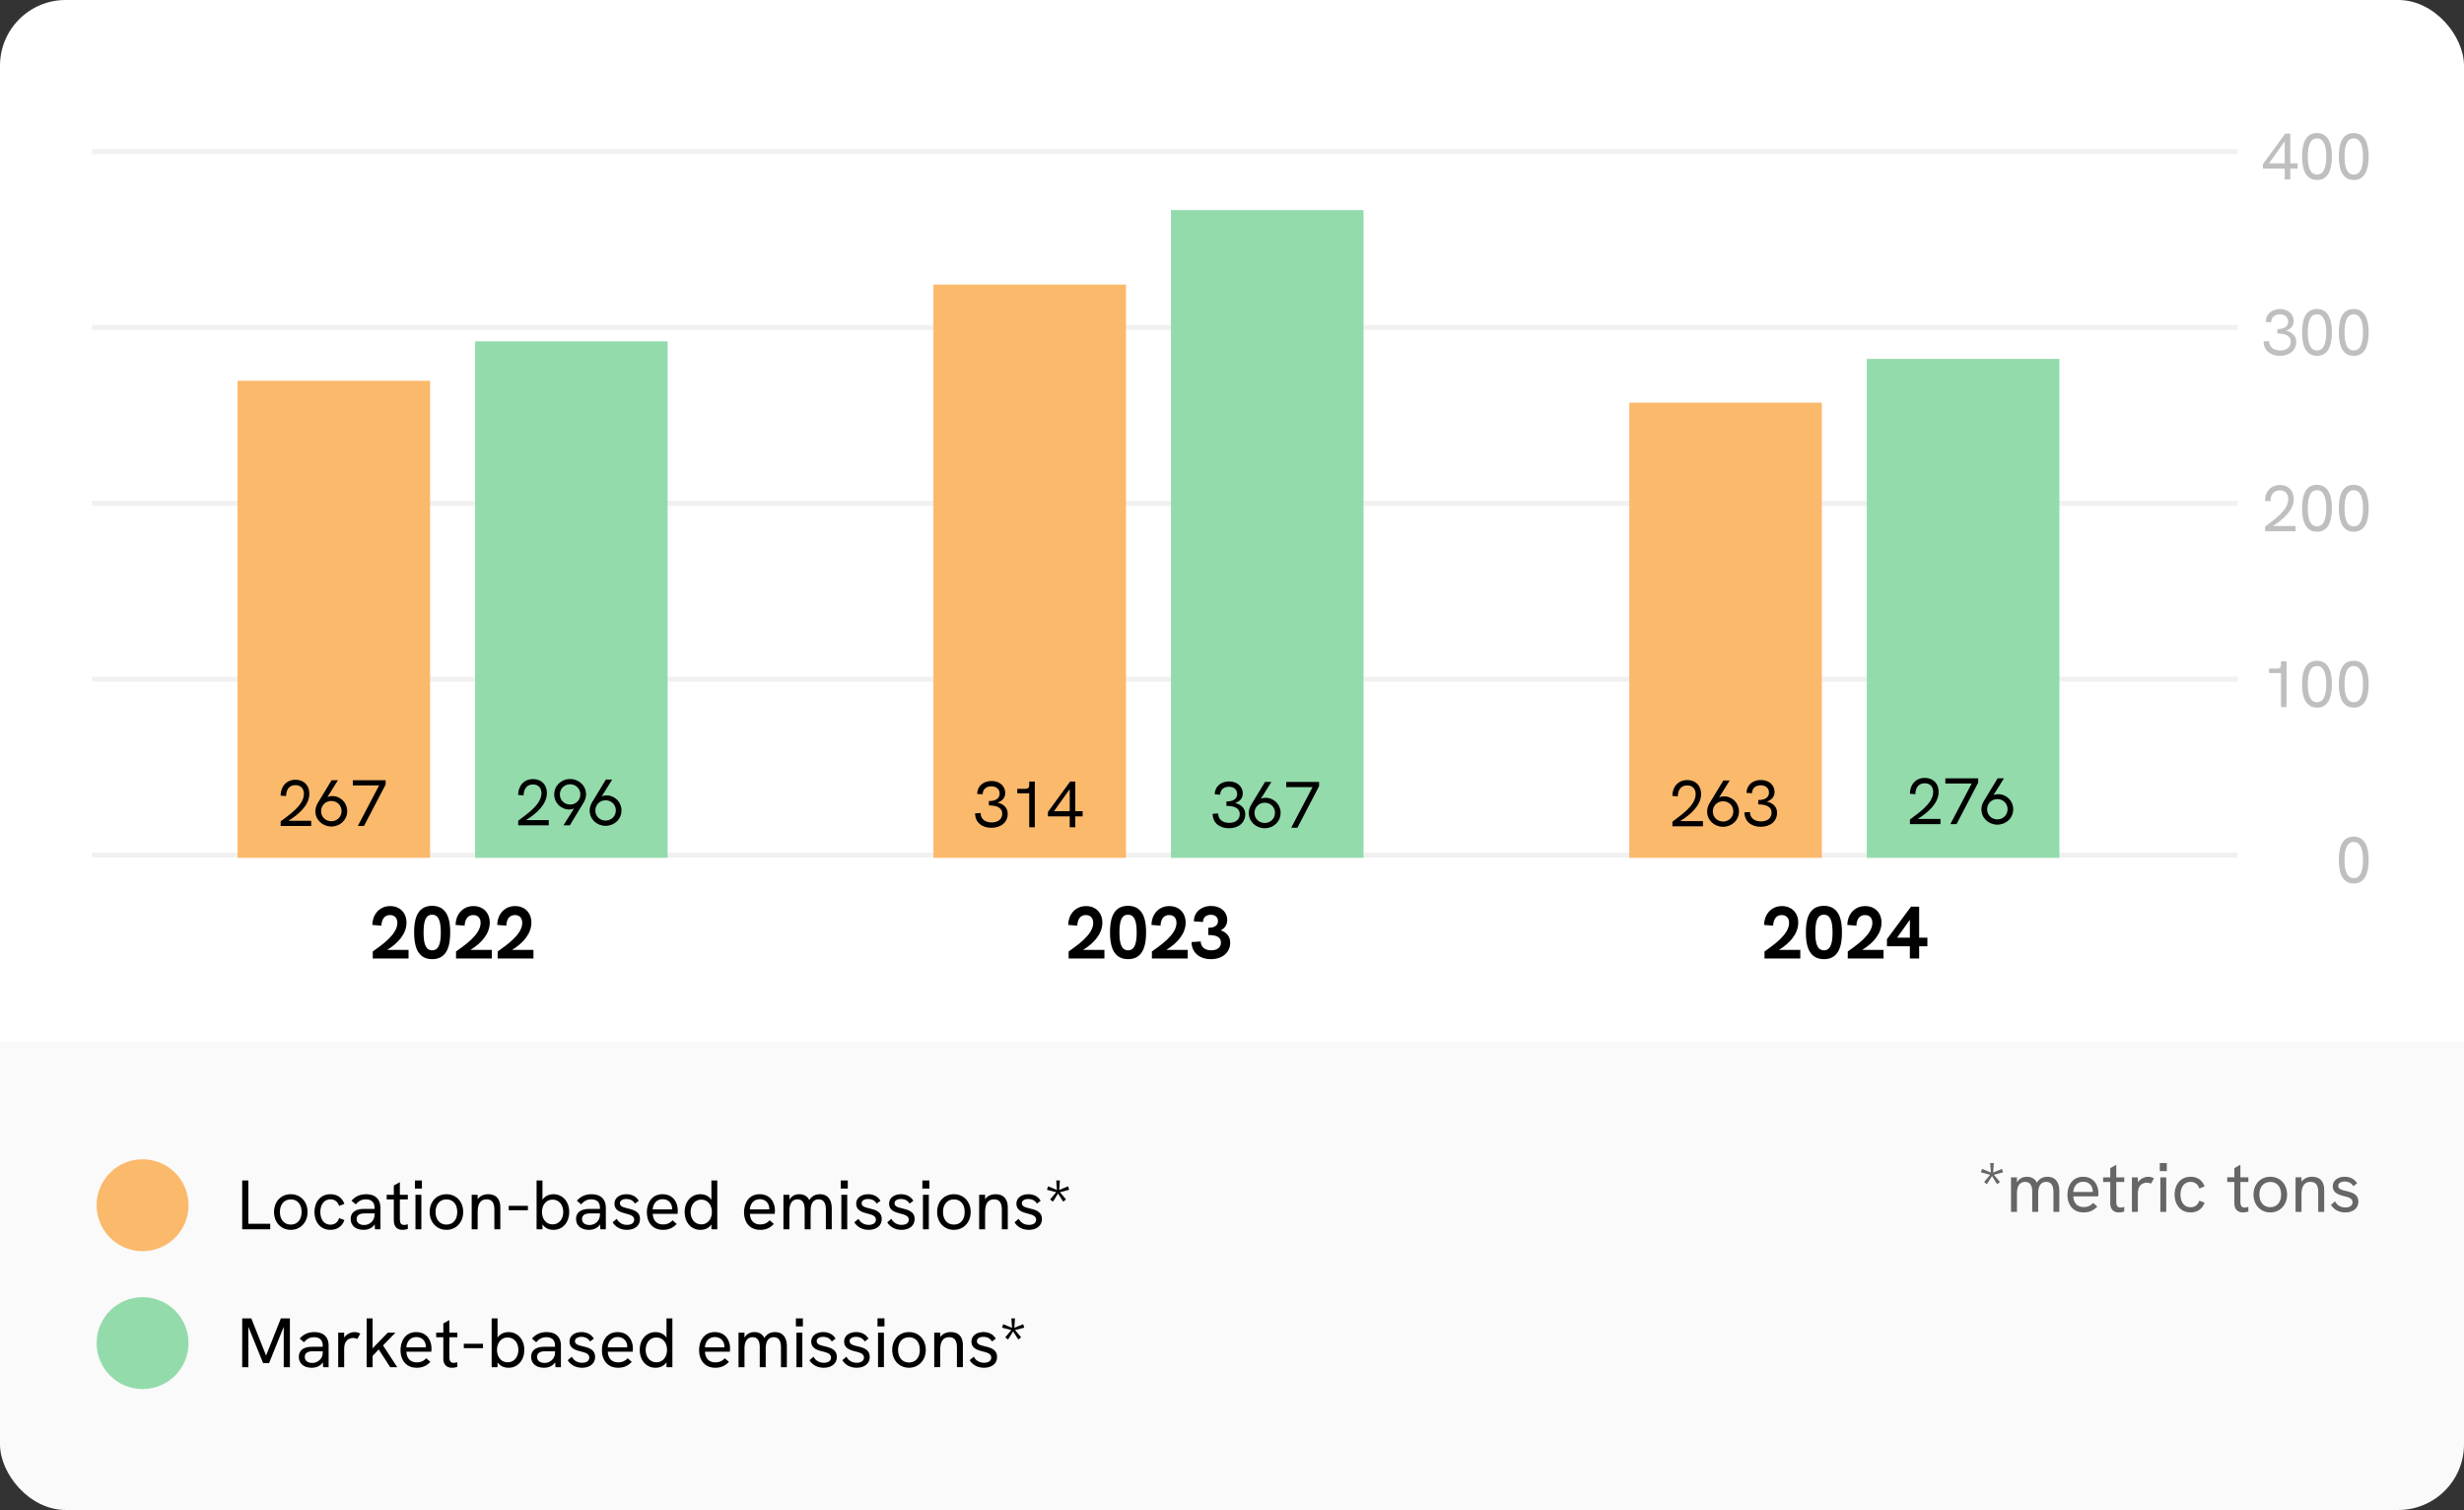<?xml version="1.0"?>
<svg xmlns="http://www.w3.org/2000/svg" fill="none" viewBox="0 0 563 345">
  <rect x="0" y="0" width="563" height="345" fill="#333333" stroke="none"/>
  <g clip-path="url(#a)">
    <rect width="563" height="345" fill="#fff" rx="15"/>
    <path fill="#F1F1F1" d="M21 34.048h490.269v1.163H21z"/>
    <path fill="#BFBFBF" d="M522.039 41v-2.49h-4.98v-1.005l5.085-6.96h1.17v6.78h1.68v1.185h-1.68V41zm-3.592-3.675h3.592v-5.04zm10.996 3.795c-2.925 0-3.435-2.97-3.435-5.385 0-2.355.48-5.325 3.39-5.325 2.805 0 3.42 2.805 3.42 5.34 0 2.58-.63 5.37-3.375 5.37m0-1.23c1.56 0 2.085-1.785 2.085-4.095 0-2.415-.54-4.17-2.13-4.17-1.665 0-2.085 1.905-2.085 4.155 0 2.16.42 4.11 2.13 4.11m8.394 1.23c-2.925 0-3.435-2.97-3.435-5.385 0-2.355.48-5.325 3.39-5.325 2.805 0 3.42 2.805 3.42 5.34 0 2.58-.63 5.37-3.375 5.37m0-1.23c1.56 0 2.085-1.785 2.085-4.095 0-2.415-.54-4.17-2.13-4.17-1.665 0-2.085 1.905-2.085 4.155 0 2.16.42 4.11 2.13 4.11"/>
    <path fill="#F1F1F1" d="M21 74.233h490.269v1.163H21z"/>
    <path fill="#BFBFBF" d="M520.944 81.306c-2.25 0-3.735-1.32-3.735-3.3l1.26-.076c0 1.32.99 2.145 2.52 2.145 1.485 0 2.415-.764 2.415-1.98 0-1.47-1.365-1.904-3.045-1.904v-1.005c1.245.014 2.46-.39 2.46-1.71 0-.99-.765-1.65-1.89-1.65-1.245 0-1.98.75-1.995 1.815l-1.245-.076c0-1.74 1.365-2.954 3.285-2.954 1.815 0 3.12 1.14 3.12 2.745 0 1.185-.795 1.875-1.77 2.19 1.2.27 2.34 1.034 2.34 2.564 0 1.89-1.515 3.195-3.72 3.195m8.499 0c-2.925 0-3.435-2.97-3.435-5.385 0-2.356.48-5.326 3.39-5.326 2.805 0 3.42 2.805 3.42 5.34 0 2.58-.63 5.37-3.375 5.37m0-1.23c1.56 0 2.085-1.785 2.085-4.095 0-2.415-.54-4.17-2.13-4.17-1.665 0-2.085 1.904-2.085 4.154 0 2.16.42 4.11 2.13 4.11m8.394 1.23c-2.925 0-3.435-2.97-3.435-5.385 0-2.356.48-5.326 3.39-5.326 2.805 0 3.42 2.805 3.42 5.34 0 2.58-.63 5.37-3.375 5.37m0-1.23c1.56 0 2.085-1.785 2.085-4.095 0-2.415-.54-4.17-2.13-4.17-1.665 0-2.085 1.904-2.085 4.154 0 2.16.42 4.11 2.13 4.11"/>
    <path fill="#F1F1F1" d="M21 114.419h490.269v1.163H21z"/>
    <path fill="#BFBFBF" d="M517.539 120.321c1.77-1.38 5.31-3.615 5.31-6.285 0-1.185-.675-1.995-1.95-1.995-1.425 0-2.1 1.065-2.13 2.49l-1.245-.09c0-1.95 1.215-3.63 3.42-3.63 1.875 0 3.15 1.26 3.15 3.18 0 2.558-2.31 4.665-4.777 6.195h5.197v1.185h-6.975zm11.904 1.17c-2.925 0-3.435-2.97-3.435-5.385 0-2.355.48-5.325 3.39-5.325 2.805 0 3.42 2.805 3.42 5.34 0 2.58-.63 5.37-3.375 5.37m0-1.23c1.56 0 2.085-1.785 2.085-4.095 0-2.415-.54-4.17-2.13-4.17-1.665 0-2.085 1.905-2.085 4.155 0 2.16.42 4.11 2.13 4.11m8.394 1.23c-2.925 0-3.435-2.97-3.435-5.385 0-2.355.48-5.325 3.39-5.325 2.805 0 3.42 2.805 3.42 5.34 0 2.58-.63 5.37-3.375 5.37m0-1.23c1.56 0 2.085-1.785 2.085-4.095 0-2.415-.54-4.17-2.13-4.17-1.665 0-2.085 1.905-2.085 4.155 0 2.16.42 4.11 2.13 4.11"/>
    <path fill="#F1F1F1" d="M21 154.604h490.269v1.163H21z"/>
    <path fill="#BFBFBF" d="M521.184 161.557v-7.77h-2.73v-1.02h1.815c.6 0 .915-.225.915-.87v-.795h1.275v10.455zm8.259.12c-2.925 0-3.435-2.97-3.435-5.385 0-2.355.48-5.325 3.39-5.325 2.805 0 3.42 2.805 3.42 5.34 0 2.58-.63 5.37-3.375 5.37m0-1.23c1.56 0 2.085-1.785 2.085-4.095 0-2.415-.54-4.17-2.13-4.17-1.665 0-2.085 1.905-2.085 4.155 0 2.16.42 4.11 2.13 4.11m8.394 1.23c-2.925 0-3.435-2.97-3.435-5.385 0-2.355.48-5.325 3.39-5.325 2.805 0 3.42 2.805 3.42 5.34 0 2.58-.63 5.37-3.375 5.37m0-1.23c1.56 0 2.085-1.785 2.085-4.095 0-2.415-.54-4.17-2.13-4.17-1.665 0-2.085 1.905-2.085 4.155 0 2.16.42 4.11 2.13 4.11"/>
    <path fill="#F1F1F1" d="M21 194.79h490.269v1.163H21z"/>
    <path fill="#BFBFBF" d="M537.837 201.862c-2.925 0-3.435-2.97-3.435-5.385 0-2.355.48-5.325 3.39-5.325 2.805 0 3.42 2.805 3.42 5.34 0 2.58-.63 5.37-3.375 5.37m0-1.23c1.56 0 2.085-1.785 2.085-4.095 0-2.415-.54-4.17-2.13-4.17-1.665 0-2.085 1.905-2.085 4.155 0 2.16.42 4.11 2.13 4.11"/>
    <path fill="#000" fill-opacity=".02" d="M0 238h563v107.229H0z"/>
    <circle cx="32.578" cy="275.371" r="10.5" fill="#FBB96C"/>
    <path fill="#000" d="M55.342 280.871v-11.152h1.408v9.888h4.992v1.264zm11.11.128c-2.224 0-3.84-1.696-3.84-4.08 0-2.368 1.584-4.064 3.84-4.064 2.224 0 3.824 1.696 3.824 4.064s-1.616 4.08-3.824 4.08m0-1.2c1.504 0 2.464-1.136 2.464-2.88 0-1.76-.96-2.88-2.464-2.88-1.52 0-2.496 1.136-2.496 2.88s.976 2.88 2.496 2.88m9.043 1.2c-2.352 0-3.648-1.872-3.648-4.08 0-2.192 1.296-4.064 3.648-4.064 1.488 0 2.656.72 3.2 2.208l-1.2.464c-.304-.896-.96-1.504-2-1.504-1.584 0-2.304 1.408-2.304 2.896 0 1.504.72 2.896 2.304 2.896 1.04 0 1.696-.592 2-1.504l1.2.464c-.544 1.488-1.712 2.224-3.2 2.224m10.185-.128-.064-1.12c-.544.824-1.44 1.248-2.544 1.248-1.808 0-2.944-.992-2.944-2.48 0-.88.384-1.472.944-1.824s1.296-.48 2.08-.48h2.432v-.288c0-1.216-.688-1.904-2-1.904-.864 0-1.584.32-2.288 1.152l-.976-.832c.864-1.024 2.016-1.488 3.36-1.488 2.064 0 3.248 1.12 3.248 3.072v4.944zm-4.192-2.336c0 .832.656 1.36 1.712 1.36 1.296 0 2.384-.992 2.384-2.352v-.304h-2.24c-.48 0-1.024.064-1.408.336-.288.208-.448.528-.448.96m10.48 2.464c-1.135 0-1.983-.624-1.983-2.144v-4.816h-1.632v-1.056h1.632v-2.112l1.376-.768v2.88h1.824v1.056H91.36v4.464c0 .88.24 1.376.96 1.376.208 0 .528-.048.864-.144v1.056c-.4.144-.832.208-1.216.208m2.965-.128v-7.888h1.344v7.888zm-.128-9.312v-1.84h1.6v1.84zm7.209 9.44c-2.224 0-3.84-1.696-3.84-4.08 0-2.368 1.584-4.064 3.84-4.064 2.224 0 3.824 1.696 3.824 4.064s-1.616 4.08-3.824 4.08m0-1.2c1.504 0 2.464-1.136 2.464-2.88 0-1.76-.96-2.88-2.464-2.88-1.52 0-2.495 1.136-2.495 2.88s.975 2.88 2.495 2.88m5.763 1.072v-7.888h1.36v1.024c.528-.768 1.4-1.152 2.416-1.152 1.728 0 2.768 1.024 2.768 3.008v5.008h-1.36v-4.512c0-1.6-.592-2.336-1.776-2.336-1.312 0-2.048.896-2.048 2.912v3.936zm8.462-4.352v-1.008h4.384v1.008zm10.238 4.48c-1.128 0-1.992-.448-2.528-1.248v1.12h-1.344v-11.152h1.344v4.4c.512-.768 1.4-1.264 2.528-1.264 1.984 0 3.584 1.584 3.584 4.064 0 2.32-1.44 4.08-3.584 4.08m-.224-1.248c1.44 0 2.448-1.168 2.448-2.832s-1.008-2.832-2.448-2.832c-1.424 0-2.416 1.168-2.416 2.832s.992 2.832 2.416 2.832m10.927 1.12-.064-1.12c-.544.824-1.44 1.248-2.544 1.248-1.808 0-2.944-.992-2.944-2.48 0-.88.384-1.472.944-1.824s1.296-.48 2.08-.48h2.432v-.288c0-1.216-.688-1.904-2-1.904-.864 0-1.584.32-2.288 1.152l-.976-.832c.864-1.024 2.016-1.488 3.36-1.488 2.064 0 3.248 1.12 3.248 3.072v4.944zm-4.192-2.336c0 .832.656 1.36 1.712 1.36 1.296 0 2.384-.992 2.384-2.352v-.304h-2.24c-.48 0-1.024.064-1.408.336-.288.208-.448.528-.448.96m10.257 2.464c-1.616 0-2.736-.816-3.264-1.728l.944-.8c.4.816 1.232 1.392 2.336 1.392 1.008 0 1.648-.448 1.648-1.184 0-.896-.912-1.136-1.968-1.408-1.216-.304-2.544-.736-2.544-2.24 0-1.296 1.104-2.176 2.752-2.176 1.184 0 2.24.512 2.8 1.504l-.864.64c-.432-.736-1.152-1.056-1.984-1.056s-1.456.368-1.456.96c0 .672.576.912 1.68 1.168 1.328.32 2.912.688 2.912 2.464 0 1.488-1.184 2.464-2.992 2.464m8.251 0c-2.48 0-3.696-1.824-3.696-4.016s1.184-4.128 3.568-4.128c2.432 0 3.504 1.856 3.504 3.776 0 .096-.016.48-.048.704h-5.68c.064 1.536.928 2.432 2.368 2.432.912 0 1.552-.288 2.16-.944l.944.832c-.88.928-1.824 1.344-3.12 1.344m-2.368-4.672h4.44c.008-.064.008-.128.008-.192 0-1.04-.704-2.144-2.176-2.144-1.392 0-2.176 1.056-2.272 2.336m10.896 4.672c-2.144 0-3.584-1.76-3.584-4.08 0-2.48 1.6-4.064 3.584-4.064 1.128 0 2.016.496 2.528 1.264v-4.4h1.344v11.152h-1.344v-1.12c-.536.8-1.4 1.248-2.528 1.248m.224-1.248c1.424 0 2.416-1.168 2.416-2.832s-.992-2.832-2.416-2.832c-1.44 0-2.448 1.168-2.448 2.832s1.008 2.832 2.448 2.832m13.451 1.248c-2.48 0-3.696-1.824-3.696-4.016s1.184-4.128 3.568-4.128c2.432 0 3.504 1.856 3.504 3.776 0 .096-.016.48-.048.704h-5.68c.064 1.536.928 2.432 2.368 2.432.912 0 1.552-.288 2.16-.944l.944.832c-.88.928-1.824 1.344-3.12 1.344m-2.368-4.672h4.44c.008-.064.008-.128.008-.192 0-1.04-.704-2.144-2.176-2.144-1.392 0-2.176 1.056-2.272 2.336m7.681 4.544v-7.888h1.36v1.152c.512-.928 1.4-1.28 2.256-1.28 1.064 0 1.856.448 2.296 1.352.536-.904 1.344-1.352 2.424-1.352 1.952 0 2.704 1.472 2.704 3.216v4.8h-1.344v-4.48c0-1.472-.464-2.368-1.664-2.368-1.152 0-1.824.88-1.824 2.608v4.24h-1.36v-4.592c0-1.52-.576-2.256-1.632-2.256-1.168 0-1.856.896-1.856 2.608v4.24zm13.234 0v-7.888h1.344v7.888zm-.128-9.312v-1.84h1.6v1.84zm6.361 9.44c-1.616 0-2.736-.816-3.264-1.728l.944-.8c.4.816 1.232 1.392 2.336 1.392 1.008 0 1.648-.448 1.648-1.184 0-.896-.912-1.136-1.968-1.408-1.216-.304-2.544-.736-2.544-2.24 0-1.296 1.104-2.176 2.752-2.176 1.184 0 2.24.512 2.8 1.504l-.864.64c-.432-.736-1.152-1.056-1.984-1.056s-1.456.368-1.456.96c0 .672.576.912 1.68 1.168 1.328.32 2.912.688 2.912 2.464 0 1.488-1.184 2.464-2.992 2.464m7.516 0c-1.616 0-2.736-.816-3.264-1.728l.944-.8c.4.816 1.232 1.392 2.336 1.392 1.008 0 1.648-.448 1.648-1.184 0-.896-.912-1.136-1.968-1.408-1.216-.304-2.544-.736-2.544-2.24 0-1.296 1.104-2.176 2.752-2.176 1.184 0 2.24.512 2.8 1.504l-.864.64c-.432-.736-1.152-1.056-1.984-1.056s-1.456.368-1.456.96c0 .672.576.912 1.68 1.168 1.328.32 2.912.688 2.912 2.464 0 1.488-1.184 2.464-2.992 2.464m4.891-.128v-7.888h1.344v7.888zm-.128-9.312v-1.84h1.6v1.84zm7.21 9.44c-2.224 0-3.84-1.696-3.84-4.08 0-2.368 1.584-4.064 3.84-4.064 2.224 0 3.824 1.696 3.824 4.064s-1.616 4.08-3.824 4.08m0-1.2c1.504 0 2.464-1.136 2.464-2.88 0-1.76-.96-2.88-2.464-2.88-1.52 0-2.496 1.136-2.496 2.88s.976 2.88 2.496 2.88m5.762 1.072v-7.888h1.36v1.024c.528-.768 1.4-1.152 2.416-1.152 1.728 0 2.768 1.024 2.768 3.008v5.008h-1.36v-4.512c0-1.6-.592-2.336-1.776-2.336-1.312 0-2.048.896-2.048 2.912v3.936zm11.358.128c-1.616 0-2.736-.816-3.264-1.728l.944-.8c.4.816 1.232 1.392 2.336 1.392 1.008 0 1.648-.448 1.648-1.184 0-.896-.912-1.136-1.968-1.408-1.216-.304-2.544-.736-2.544-2.24 0-1.296 1.104-2.176 2.752-2.176 1.184 0 2.24.512 2.8 1.504l-.864.64c-.432-.736-1.152-1.056-1.984-1.056s-1.456.368-1.456.96c0 .672.576.912 1.68 1.168 1.328.32 2.912.688 2.912 2.464 0 1.488-1.184 2.464-2.992 2.464m5.506-6.448-.64-.496 1.392-1.664-2.112-.544.256-.8 2.016.832-.16-2.16h.832l-.144 2.16 2.016-.832.24.8-2.096.544 1.392 1.664-.656.496-1.168-1.856z"/>
    <circle cx="32.578" cy="306.876" r="10.5" fill="#93DBAB"/>
    <path fill="#000" d="M55.342 312.376h1.408v-9.224l3.36 8.28h1.376l3.344-8.28v9.224h1.408v-11.152h-2.064l-3.376 8.496-3.376-8.496h-2.08zm18.494 0h1.248v-4.944c0-1.952-1.184-3.072-3.248-3.072-1.344 0-2.496.464-3.36 1.488l.976.832c.704-.832 1.424-1.152 2.288-1.152 1.312 0 2 .688 2 1.904v.288h-2.432c-.784 0-1.52.128-2.08.48s-.944.944-.944 1.824c0 1.488 1.136 2.48 2.944 2.48 1.104 0 2-.424 2.544-1.248zm-4.192-2.336c0-.432.16-.752.448-.96.384-.272.928-.336 1.408-.336h2.24v.304c0 1.36-1.088 2.352-2.384 2.352-1.056 0-1.712-.528-1.712-1.36m7.633 2.336h1.36v-3.696c0-.88.048-1.232.144-1.568.32-1.008 1.136-1.408 1.904-1.408.32 0 .704.096.96.224l.672-1.216a2.67 2.67 0 0 0-1.328-.352c-.824 0-1.8.448-2.352 1.248v-1.12h-1.36zm11.876 0h1.616L87.52 307.4l2.832-2.912h-1.744l-3.472 3.576v-6.84h-1.36v11.152h1.36v-2.568l1.392-1.496zm6.062.128c1.296 0 2.24-.416 3.12-1.344l-.944-.832c-.608.656-1.248.944-2.16.944-1.44 0-2.304-.896-2.368-2.432h5.68c.032-.224.048-.608.048-.704 0-1.92-1.072-3.776-3.504-3.776-2.384 0-3.568 1.936-3.568 4.128s1.216 4.016 3.696 4.016m-2.368-4.672c.096-1.28.88-2.336 2.272-2.336 1.472 0 2.176 1.104 2.176 2.144 0 .064 0 .128-.008.192zm10.434 4.672c.384 0 .816-.064 1.216-.208v-1.056a3.4 3.4 0 0 1-.864.144c-.72 0-.96-.496-.96-1.376v-4.464h1.824v-1.056h-1.824v-2.88l-1.376.768v2.112h-1.632v1.056h1.632v4.816c0 1.52.848 2.144 1.984 2.144m2.693-4.48h4.384v-1.008h-4.384zm10.238 4.48c2.144 0 3.584-1.76 3.584-4.08 0-2.48-1.6-4.064-3.584-4.064-1.128 0-2.016.496-2.528 1.264v-4.4h-1.344v11.152h1.344v-1.12c.536.8 1.4 1.248 2.528 1.248m-.224-1.248c-1.424 0-2.416-1.168-2.416-2.832s.992-2.832 2.416-2.832c1.44 0 2.448 1.168 2.448 2.832s-1.008 2.832-2.448 2.832m10.926 1.12h1.248v-4.944c0-1.952-1.184-3.072-3.248-3.072-1.344 0-2.496.464-3.36 1.488l.976.832c.704-.832 1.424-1.152 2.288-1.152 1.312 0 2 .688 2 1.904v.288h-2.432c-.784 0-1.52.128-2.08.48s-.944.944-.944 1.824c0 1.488 1.136 2.48 2.944 2.48 1.104 0 2-.424 2.544-1.248zm-4.192-2.336c0-.432.16-.752.448-.96.384-.272.928-.336 1.408-.336h2.24v.304c0 1.36-1.088 2.352-2.384 2.352-1.056 0-1.712-.528-1.712-1.36m10.257 2.464c1.808 0 2.992-.976 2.992-2.464 0-1.776-1.584-2.144-2.912-2.464-1.104-.256-1.68-.496-1.68-1.168 0-.592.624-.96 1.456-.96s1.552.32 1.984 1.056l.864-.64c-.56-.992-1.616-1.504-2.8-1.504-1.648 0-2.752.88-2.752 2.176 0 1.504 1.328 1.936 2.544 2.24 1.056.272 1.968.512 1.968 1.408 0 .736-.64 1.184-1.648 1.184-1.104 0-1.936-.576-2.336-1.392l-.944.8c.528.912 1.648 1.728 3.264 1.728m8.252 0c1.296 0 2.24-.416 3.12-1.344l-.944-.832c-.608.656-1.248.944-2.16.944-1.44 0-2.304-.896-2.368-2.432h5.68c.032-.224.048-.608.048-.704 0-1.92-1.072-3.776-3.504-3.776-2.384 0-3.568 1.936-3.568 4.128s1.216 4.016 3.696 4.016m-2.368-4.672c.096-1.28.88-2.336 2.272-2.336 1.472 0 2.176 1.104 2.176 2.144 0 .064 0 .128-.008.192zm10.896 4.672c1.128 0 1.992-.448 2.528-1.248v1.12h1.344v-11.152h-1.344v4.4c-.512-.768-1.4-1.264-2.528-1.264-1.984 0-3.584 1.584-3.584 4.064 0 2.32 1.44 4.08 3.584 4.08m.224-1.248c-1.44 0-2.448-1.168-2.448-2.832s1.008-2.832 2.448-2.832c1.424 0 2.416 1.168 2.416 2.832s-.992 2.832-2.416 2.832m13.451 1.248c1.296 0 2.24-.416 3.12-1.344l-.944-.832c-.608.656-1.248.944-2.16.944-1.44 0-2.304-.896-2.368-2.432h5.68c.032-.224.048-.608.048-.704 0-1.92-1.072-3.776-3.504-3.776-2.384 0-3.568 1.936-3.568 4.128s1.216 4.016 3.696 4.016m-2.368-4.672c.096-1.28.88-2.336 2.272-2.336 1.472 0 2.176 1.104 2.176 2.144 0 .064 0 .128-.008.192zm7.68 4.544h1.36v-4.24c0-1.712.688-2.608 1.856-2.608 1.056 0 1.632.736 1.632 2.256v4.592h1.36v-4.24c0-1.728.672-2.608 1.824-2.608 1.2 0 1.664.896 1.664 2.368v4.48h1.344v-4.8c0-1.744-.752-3.216-2.704-3.216-1.08 0-1.888.448-2.424 1.352-.44-.904-1.232-1.352-2.296-1.352-.856 0-1.744.352-2.256 1.28v-1.152h-1.36zm13.234 0h1.344v-7.888h-1.344zm-.128-9.312h1.6v-1.84h-1.6zm6.361 9.44c1.808 0 2.992-.976 2.992-2.464 0-1.776-1.584-2.144-2.912-2.464-1.104-.256-1.68-.496-1.68-1.168 0-.592.624-.96 1.456-.96s1.552.32 1.984 1.056l.864-.64c-.56-.992-1.616-1.504-2.8-1.504-1.648 0-2.752.88-2.752 2.176 0 1.504 1.328 1.936 2.544 2.24 1.056.272 1.968.512 1.968 1.408 0 .736-.64 1.184-1.648 1.184-1.104 0-1.936-.576-2.336-1.392l-.944.8c.528.912 1.648 1.728 3.264 1.728m7.516 0c1.808 0 2.992-.976 2.992-2.464 0-1.776-1.584-2.144-2.912-2.464-1.104-.256-1.68-.496-1.68-1.168 0-.592.624-.96 1.456-.96s1.552.32 1.984 1.056l.864-.64c-.56-.992-1.616-1.504-2.8-1.504-1.648 0-2.752.88-2.752 2.176 0 1.504 1.328 1.936 2.544 2.24 1.056.272 1.968.512 1.968 1.408 0 .736-.64 1.184-1.648 1.184-1.104 0-1.936-.576-2.336-1.392l-.944.8c.528.912 1.648 1.728 3.264 1.728m4.892-.128h1.344v-7.888h-1.344zm-.128-9.312h1.6v-1.84h-1.6zm7.209 9.44c2.208 0 3.824-1.712 3.824-4.08s-1.6-4.064-3.824-4.064c-2.256 0-3.84 1.696-3.84 4.064 0 2.384 1.616 4.08 3.84 4.08m0-1.2c-1.52 0-2.496-1.136-2.496-2.88s.976-2.88 2.496-2.88c1.504 0 2.464 1.12 2.464 2.88 0 1.744-.96 2.88-2.464 2.88m5.763 1.072h1.36v-3.936c0-2.016.736-2.912 2.048-2.912 1.184 0 1.776.736 1.776 2.336v4.512h1.36v-5.008c0-1.984-1.04-3.008-2.768-3.008-1.016 0-1.888.384-2.416 1.152v-1.024h-1.36zm11.358.128c1.808 0 2.992-.976 2.992-2.464 0-1.776-1.584-2.144-2.912-2.464-1.104-.256-1.68-.496-1.68-1.168 0-.592.624-.96 1.456-.96s1.552.32 1.984 1.056l.864-.64c-.56-.992-1.616-1.504-2.8-1.504-1.648 0-2.752.88-2.752 2.176 0 1.504 1.328 1.936 2.544 2.24 1.056.272 1.968.512 1.968 1.408 0 .736-.64 1.184-1.648 1.184-1.104 0-1.936-.576-2.336-1.392l-.944.8c.528.912 1.648 1.728 3.264 1.728m5.506-6.448 1.168-1.856 1.168 1.856.656-.496-1.392-1.664 2.096-.544-.24-.8-2.016.832.144-2.16h-.832l.16 2.16-2.016-.832-.256.8 2.112.544-1.392 1.664z"/>
    <path fill="#666" d="m453.986 270.571-.64-.496 1.392-1.664-2.112-.544.256-.8 2.016.832-.16-2.16h.832l-.144 2.16 2.016-.832.24.8-2.096.544 1.392 1.664-.656.496-1.168-1.856zm5.511 6.32v-7.888h1.36v1.152c.512-.928 1.4-1.28 2.256-1.28 1.064 0 1.856.448 2.296 1.352.536-.904 1.344-1.352 2.424-1.352 1.952 0 2.704 1.472 2.704 3.216v4.8h-1.344v-4.48c0-1.472-.464-2.368-1.664-2.368-1.152 0-1.824.88-1.824 2.608v4.24h-1.36v-4.592c0-1.52-.576-2.256-1.632-2.256-1.168 0-1.856.896-1.856 2.608v4.24zm16.594.128c-2.48 0-3.696-1.824-3.696-4.016s1.184-4.128 3.568-4.128c2.432 0 3.504 1.856 3.504 3.776 0 .096-.016.48-.048.704h-5.68c.064 1.536.928 2.432 2.368 2.432.912 0 1.552-.288 2.16-.944l.944.832c-.88.928-1.824 1.344-3.12 1.344m-2.368-4.672h4.44c.008-.064.008-.128.008-.192 0-1.04-.704-2.144-2.176-2.144-1.392 0-2.176 1.056-2.272 2.336m10.434 4.672c-1.136 0-1.984-.624-1.984-2.144v-4.816h-1.632v-1.056h1.632v-2.112l1.376-.768v2.88h1.824v1.056h-1.824v4.464c0 .88.24 1.376.96 1.376.208 0 .528-.048.864-.144v1.056c-.4.144-.832.208-1.216.208m2.965-.128v-7.888h1.36v1.12c.552-.8 1.528-1.248 2.352-1.248.432 0 .864.096 1.328.352l-.672 1.216a2.35 2.35 0 0 0-.96-.224c-.768 0-1.584.4-1.904 1.408-.096.336-.144.688-.144 1.568v3.696zm6.5 0v-7.888h1.344v7.888zm-.128-9.312v-1.84h1.6v1.84zm7.033 9.44c-2.352 0-3.648-1.872-3.648-4.08 0-2.192 1.296-4.064 3.648-4.064 1.488 0 2.656.72 3.2 2.208l-1.2.464c-.304-.896-.96-1.504-2-1.504-1.584 0-2.304 1.408-2.304 2.896 0 1.504.72 2.896 2.304 2.896 1.04 0 1.696-.592 2-1.504l1.2.464c-.544 1.488-1.712 2.224-3.2 2.224m11.99 0c-1.136 0-1.984-.624-1.984-2.144v-4.816h-1.632v-1.056h1.632v-2.112l1.376-.768v2.88h1.824v1.056h-1.824v4.464c0 .88.24 1.376.96 1.376.208 0 .528-.048.864-.144v1.056c-.4.144-.832.208-1.216.208m6.233 0c-2.224 0-3.84-1.696-3.84-4.08 0-2.368 1.584-4.064 3.84-4.064 2.224 0 3.824 1.696 3.824 4.064s-1.616 4.08-3.824 4.08m0-1.2c1.504 0 2.464-1.136 2.464-2.88 0-1.76-.96-2.88-2.464-2.88-1.52 0-2.496 1.136-2.496 2.88s.976 2.88 2.496 2.88m5.763 1.072v-7.888h1.36v1.024c.528-.768 1.4-1.152 2.416-1.152 1.728 0 2.768 1.024 2.768 3.008v5.008h-1.36v-4.512c0-1.6-.592-2.336-1.776-2.336-1.312 0-2.048.896-2.048 2.912v3.936zm11.358.128c-1.616 0-2.736-.816-3.264-1.728l.944-.8c.4.816 1.232 1.392 2.336 1.392 1.008 0 1.648-.448 1.648-1.184 0-.896-.912-1.136-1.968-1.408-1.216-.304-2.544-.736-2.544-2.24 0-1.296 1.104-2.176 2.752-2.176 1.184 0 2.24.512 2.8 1.504l-.864.64c-.432-.736-1.152-1.056-1.984-1.056s-1.456.368-1.456.96c0 .672.576.912 1.68 1.168 1.328.32 2.912.688 2.912 2.464 0 1.488-1.184 2.464-2.992 2.464"/>
    <path fill="#FBB96C" d="M54.276 87h44v109h-44z"/>
    <path fill="#000" d="M64.13 187.669c1.77-1.38 5.31-3.615 5.31-6.285 0-1.185-.675-1.995-1.95-1.995-1.425 0-2.1 1.065-2.13 2.49l-1.245-.09c0-1.95 1.215-3.63 3.42-3.63 1.875 0 3.15 1.26 3.15 3.18 0 2.557-2.31 4.665-4.778 6.195h5.198v1.185H64.13zm13.088-9.405-2.407 3.847c.345-.15.705-.232 1.057-.232 1.95 0 3.465 1.53 3.465 3.45 0 2.01-1.635 3.51-3.63 3.51s-3.645-1.5-3.645-3.495c0-.675.225-1.335.57-1.905l3.135-5.175zm-1.515 4.74c-1.275 0-2.34.975-2.34 2.325 0 1.335 1.05 2.31 2.34 2.31s2.34-.975 2.34-2.325c0-1.32-1.035-2.31-2.34-2.31m6.054 5.715 4.867-9.27h-6.007v-1.185h7.5v.975l-4.95 9.48z"/>
    <path fill="#93DBAB" d="M108.552 78h44v118h-44z"/>
    <path fill="#000" d="M118.406 187.516c1.77-1.38 5.31-3.615 5.31-6.285 0-1.185-.675-1.995-1.95-1.995-1.425 0-2.1 1.065-2.13 2.49l-1.245-.09c0-1.95 1.215-3.63 3.42-3.63 1.875 0 3.15 1.26 3.15 3.18 0 2.558-2.31 4.665-4.778 6.195h5.198v1.185h-6.975zm10.343 1.05 2.408-3.847c-.345.15-.705.232-1.058.232-1.95 0-3.465-1.53-3.465-3.45 0-2.01 1.635-3.51 3.63-3.51s3.645 1.5 3.645 3.495c0 .675-.225 1.335-.57 1.905l-3.135 5.175zm1.515-4.74c1.275 0 2.34-.975 2.34-2.325 0-1.335-1.05-2.31-2.34-2.31s-2.34.975-2.34 2.325c0 1.32 1.035 2.31 2.34 2.31m9.624-5.715-2.408 3.848c.345-.15.705-.233 1.058-.233 1.95 0 3.465 1.53 3.465 3.45 0 2.01-1.635 3.51-3.63 3.51s-3.645-1.5-3.645-3.495c0-.675.225-1.335.57-1.905l3.135-5.175zm-1.515 4.74c-1.275 0-2.34.975-2.34 2.325 0 1.335 1.05 2.31 2.34 2.31s2.34-.975 2.34-2.325c0-1.32-1.035-2.31-2.34-2.31M85.172 217.402c1.81-1.326 5.618-3.8 5.618-6.528 0-1.029-.535-1.802-1.691-1.802-1.42 0-1.904 1.224-1.955 2.422l-2.074-.161c0-2.133 1.436-4.31 4.088-4.31 2.176 0 3.723 1.496 3.723 3.774 0 2.491-1.827 4.658-4.42 6.239h4.888V219h-8.177zm13.592 1.751c-3.706 0-4.14-3.604-4.14-6.137 0-2.431.4-6.052 4.115-6.052 3.68 0 4.131 3.57 4.131 6.052 0 2.609-.485 6.137-4.106 6.137m0-2.023c1.598 0 1.955-1.836 1.955-4.038 0-2.303-.357-4.097-1.98-4.097-1.65 0-1.955 1.862-1.955 4.089 0 2.133.306 4.046 1.98 4.046m5.433.272c1.811-1.326 5.619-3.8 5.619-6.528 0-1.029-.536-1.802-1.692-1.802-1.419 0-1.904 1.224-1.955 2.422l-2.074-.161c0-2.133 1.437-4.31 4.088-4.31 2.177 0 3.724 1.496 3.724 3.774 0 2.491-1.828 4.658-4.42 6.239h4.887V219h-8.177zm9.513 0c1.81-1.326 5.618-3.8 5.618-6.528 0-1.029-.535-1.802-1.691-1.802-1.42 0-1.904 1.224-1.955 2.422l-2.074-.161c0-2.133 1.436-4.31 4.088-4.31 2.176 0 3.723 1.496 3.723 3.774 0 2.491-1.827 4.658-4.42 6.239h4.888V219h-8.177z"/>
    <path fill="#FBB96C" d="M213.276 65.001h44V196h-44z"/>
    <path fill="#000" d="M226.535 189.14c-2.25 0-3.735-1.32-3.735-3.3l1.26-.075c0 1.32.99 2.145 2.52 2.145 1.485 0 2.415-.765 2.415-1.98 0-1.47-1.365-1.905-3.045-1.905v-1.005c1.245.015 2.46-.39 2.46-1.71 0-.99-.765-1.65-1.89-1.65-1.245 0-1.98.75-1.995 1.815l-1.245-.075c0-1.74 1.365-2.955 3.285-2.955 1.815 0 3.12 1.14 3.12 2.745 0 1.185-.795 1.875-1.77 2.19 1.2.27 2.34 1.035 2.34 2.565 0 1.89-1.515 3.195-3.72 3.195m8.633-.12v-7.77h-2.73v-1.02h1.815c.6 0 .915-.225.915-.87v-.795h1.275v10.455zm9.249 0v-2.49h-4.98v-1.005l5.085-6.96h1.17v6.78h1.68v1.185h-1.68v2.49zm-3.593-3.675h3.593v-5.04z"/>
    <path fill="#93DBAB" d="M267.552 48h44v148h-44z"/>
    <path fill="#000" d="M280.811 189.237c-2.25 0-3.735-1.32-3.735-3.3l1.26-.075c0 1.32.99 2.145 2.52 2.145 1.485 0 2.415-.765 2.415-1.98 0-1.47-1.365-1.905-3.045-1.905v-1.005c1.245.015 2.46-.39 2.46-1.71 0-.99-.765-1.65-1.89-1.65-1.245 0-1.98.75-1.995 1.815l-1.245-.075c0-1.74 1.365-2.955 3.285-2.955 1.815 0 3.12 1.14 3.12 2.745 0 1.185-.795 1.875-1.77 2.19 1.2.27 2.34 1.035 2.34 2.565 0 1.89-1.515 3.195-3.72 3.195m9.683-10.575-2.407 3.848c.345-.15.705-.233 1.057-.233 1.95 0 3.465 1.53 3.465 3.45 0 2.01-1.635 3.51-3.63 3.51s-3.645-1.5-3.645-3.495c0-.675.225-1.335.57-1.905l3.135-5.175zm-1.515 4.74c-1.275 0-2.34.975-2.34 2.325 0 1.335 1.05 2.31 2.34 2.31s2.34-.975 2.34-2.325c0-1.32-1.035-2.31-2.34-2.31m6.054 5.715 4.867-9.27h-6.007v-1.185h7.5v.975l-4.95 9.48zM244.172 217.402c1.81-1.326 5.618-3.8 5.618-6.528 0-1.029-.535-1.802-1.691-1.802-1.42 0-1.904 1.224-1.955 2.422l-2.074-.161c0-2.133 1.436-4.31 4.088-4.31 2.176 0 3.723 1.496 3.723 3.774 0 2.491-1.827 4.658-4.42 6.239h4.888V219h-8.177zm13.592 1.751c-3.706 0-4.139-3.604-4.139-6.137 0-2.431.399-6.052 4.114-6.052 3.68 0 4.131 3.57 4.131 6.052 0 2.609-.485 6.137-4.106 6.137m0-2.023c1.598 0 1.955-1.836 1.955-4.038 0-2.303-.357-4.097-1.98-4.097-1.649 0-1.955 1.862-1.955 4.089 0 2.133.306 4.046 1.98 4.046m5.433.272c1.811-1.326 5.619-3.8 5.619-6.528 0-1.029-.536-1.802-1.692-1.802-1.419 0-1.904 1.224-1.955 2.422l-2.074-.161c0-2.133 1.437-4.31 4.088-4.31 2.177 0 3.724 1.496 3.724 3.774 0 2.491-1.828 4.658-4.42 6.239h4.887V219h-8.177zm13.482 1.751c-2.652 0-4.42-1.564-4.42-3.91l2.1-.128c0 1.233.943 2.015 2.388 2.015 1.403 0 2.227-.663 2.227-1.777 0-1.266-1.079-1.717-2.898-1.717v-1.657c1.3 0 2.218-.425 2.218-1.53 0-.893-.637-1.437-1.632-1.437-1.113 0-1.776.646-1.793 1.641l-2.083-.136c0-2.057 1.649-3.519 3.944-3.519 2.159 0 3.681 1.326 3.681 3.23 0 1.105-.604 1.904-1.488 2.329 1.258.425 2.168 1.36 2.168 2.813 0 2.244-1.794 3.783-4.412 3.783"/>
    <path fill="#FBB96C" d="M372.276 92h44v104h-44z"/>
    <path fill="#000" d="M382.13 187.736c1.77-1.38 5.31-3.615 5.31-6.285 0-1.185-.675-1.995-1.95-1.995-1.425 0-2.1 1.065-2.13 2.49l-1.245-.09c0-1.95 1.215-3.63 3.42-3.63 1.875 0 3.15 1.26 3.15 3.18 0 2.558-2.31 4.665-4.778 6.195h5.198v1.185h-6.975zm13.088-9.405-2.407 3.848c.345-.15.705-.233 1.057-.233 1.95 0 3.465 1.53 3.465 3.45 0 2.01-1.635 3.51-3.63 3.51s-3.645-1.5-3.645-3.495c0-.675.225-1.335.57-1.905l3.135-5.175zm-1.515 4.74c-1.275 0-2.34.975-2.34 2.325 0 1.335 1.05 2.31 2.34 2.31s2.34-.975 2.34-2.325c0-1.32-1.035-2.31-2.34-2.31m8.619 5.835c-2.25 0-3.735-1.32-3.735-3.3l1.26-.075c0 1.32.99 2.145 2.52 2.145 1.485 0 2.415-.765 2.415-1.98 0-1.47-1.365-1.905-3.045-1.905v-1.005c1.245.015 2.46-.39 2.46-1.71 0-.99-.765-1.65-1.89-1.65-1.245 0-1.98.75-1.995 1.815l-1.245-.075c0-1.74 1.365-2.955 3.285-2.955 1.815 0 3.12 1.14 3.12 2.745 0 1.185-.795 1.875-1.77 2.19 1.2.27 2.34 1.035 2.34 2.565 0 1.89-1.515 3.195-3.72 3.195"/>
    <path fill="#93DBAB" d="M426.552 82h44v114h-44z"/>
    <path fill="#000" d="M436.406 187.243c1.77-1.38 5.31-3.615 5.31-6.285 0-1.185-.675-1.995-1.95-1.995-1.425 0-2.1 1.065-2.13 2.49l-1.245-.09c0-1.95 1.215-3.63 3.42-3.63 1.875 0 3.15 1.26 3.15 3.18 0 2.557-2.31 4.665-4.778 6.195h5.198v1.185h-6.975zm9.233 1.05 4.868-9.27h-6.008v-1.185h7.5v.975l-4.95 9.48zm12.249-10.455-2.408 3.847c.345-.15.705-.232 1.058-.232 1.95 0 3.465 1.53 3.465 3.45 0 2.01-1.635 3.51-3.63 3.51s-3.645-1.5-3.645-3.495c0-.675.225-1.335.57-1.905l3.135-5.175zm-1.515 4.74c-1.275 0-2.34.975-2.34 2.325 0 1.335 1.05 2.31 2.34 2.31s2.34-.975 2.34-2.325c0-1.32-1.035-2.31-2.34-2.31M403.172 217.402c1.81-1.326 5.618-3.8 5.618-6.528 0-1.029-.535-1.802-1.691-1.802-1.42 0-1.904 1.224-1.955 2.422l-2.074-.161c0-2.133 1.436-4.31 4.088-4.31 2.176 0 3.723 1.496 3.723 3.774 0 2.491-1.827 4.658-4.42 6.239h4.888V219h-8.177zm13.592 1.751c-3.706 0-4.139-3.604-4.139-6.137 0-2.431.399-6.052 4.114-6.052 3.68 0 4.131 3.57 4.131 6.052 0 2.609-.485 6.137-4.106 6.137m0-2.023c1.598 0 1.955-1.836 1.955-4.038 0-2.303-.357-4.097-1.98-4.097-1.649 0-1.955 1.862-1.955 4.089 0 2.133.306 4.046 1.98 4.046m5.433.272c1.811-1.326 5.619-3.8 5.619-6.528 0-1.029-.536-1.802-1.692-1.802-1.419 0-1.904 1.224-1.955 2.422l-2.074-.161c0-2.133 1.437-4.31 4.088-4.31 2.177 0 3.724 1.496 3.724 3.774 0 2.491-1.828 4.658-4.42 6.239h4.887V219h-8.177zM436.385 219v-2.788h-5.236v-1.632l5.499-7.429h1.862v7.089h1.878v1.972h-1.878V219zm-2.916-4.76h2.916v-4.089z"/>
  </g>
  <defs>
    <clipPath id="a">
      <rect width="563" height="345" fill="#fff" rx="15"/>
    </clipPath>
  </defs>
</svg>
